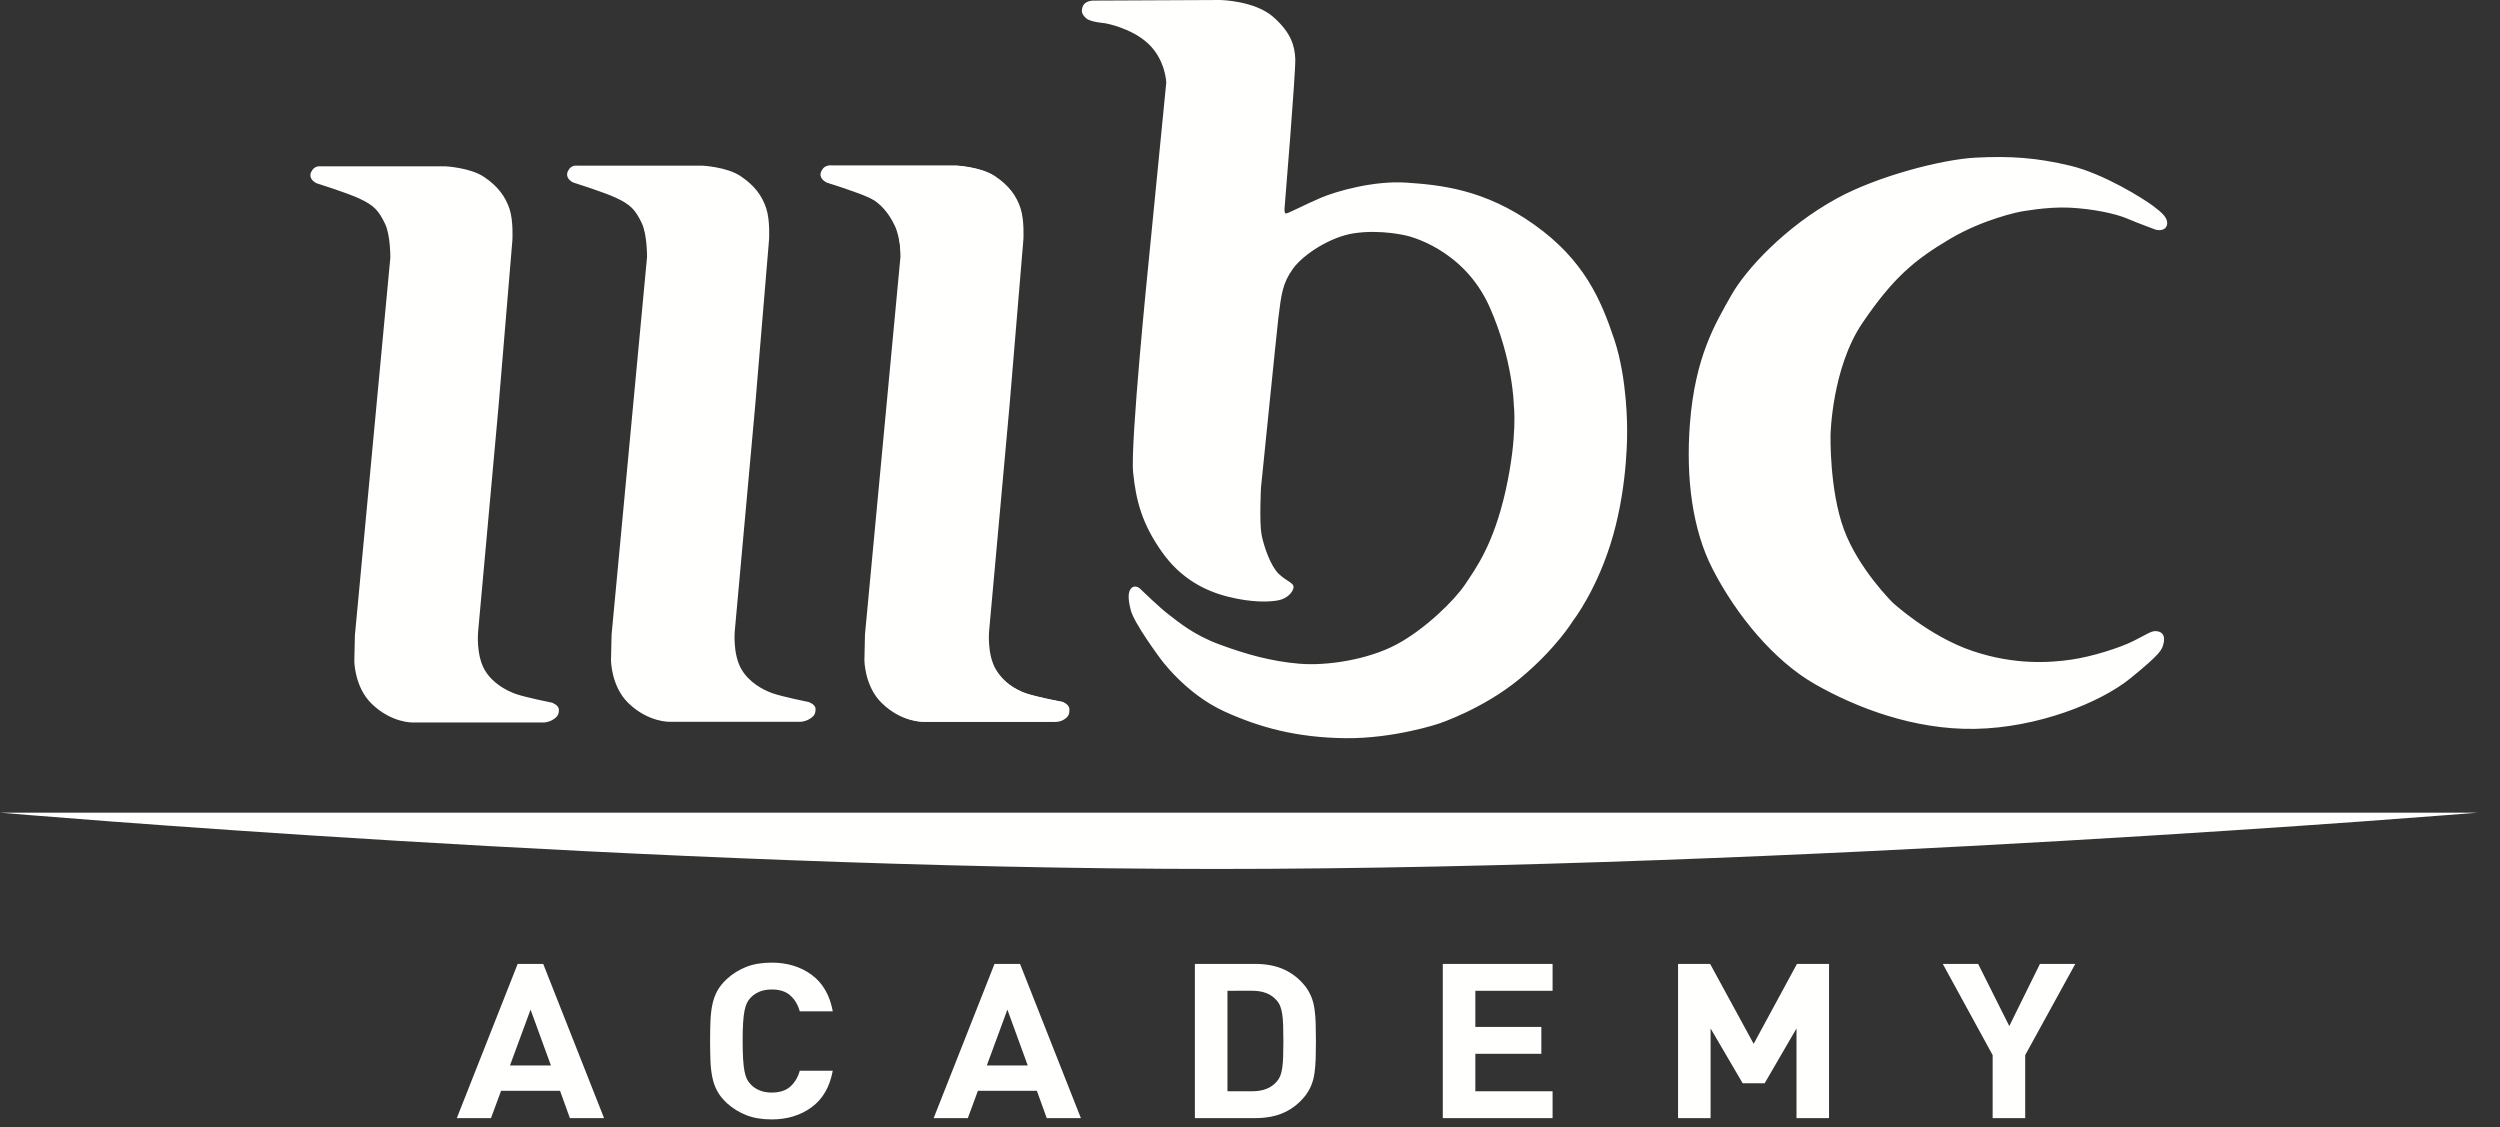 <svg xmlns="http://www.w3.org/2000/svg" width="153" height="69" viewBox="0 0 153 69">
    <rect x="0" y="0" width="153" height="69" fill="#333333" stroke="none"/>
    <g fill="none" fill-rule="evenodd">
        <g fill="#FFFFFE">
            <g>
                <g>
                    <path d="M19.371 11.213c-.284-.141-.534-.428-.248-.818.197-.27.499-.215.499-.215h7.646s1.493.074 2.347.642c.853.57 1.316 1.211 1.567 1.96.248.746.176 1.92.176 1.92l-.852 10.217-1.246 13.743s-.134 1.384.39 2.315c.463.82 1.32 1.28 1.921 1.495.604.21 2.205.53 2.205.53s.427.146.427.43c0 .287-.07.427-.355.605-.284.178-.568.178-.568.178h-8.003s-1.295.05-2.525-1.139c-1.068-1.031-1.068-2.634-1.068-2.634l.036-1.567 2.168-23.105s.014-1.37-.319-2.064c-.392-.82-.676-1.14-1.602-1.567-.735-.34-2.596-.926-2.596-.926M50.645 11.166c-.285-.141-.534-.426-.247-.82.197-.27.498-.212.498-.212h7.647s1.491.073 2.345.642c.856.568 1.317 1.21 1.565 1.955.249.749.179 1.924.179 1.924l-.853 10.219-1.245 13.74s-.133 1.385.39 2.313c.464.82 1.236 1.294 1.842 1.51.604.211 2.285.521 2.285.521s.4.171.4.456c0 .286-.052.445-.337.623-.286.177-.56.132-.56.132h-8.005s-1.293.049-2.523-1.14c-1.068-1.033-1.068-2.634-1.068-2.634l.035-1.566 2.17-23.106s-.069-1.215-.402-1.91c-.39-.82-.887-1.354-1.52-1.722-.703-.407-2.596-.925-2.596-.925M66.499 1.14c-.247-.214-.353-.393-.247-.713.141-.427.711-.391.711-.391L74.68 0s2.1.036 3.237 1.032c1.138.998 1.316 1.816 1.354 2.565.036.746-.642 8.97-.642 8.97s-.072.498.072.498c.141 0 1.208-.57 2.134-.96.924-.393 3.237-1.068 5.267-.926 2.024.141 4.728.39 7.784 2.562 3.06 2.172 4.092 4.593 4.913 7.05.817 2.456.78 5.518.78 5.518s.072 3.167-.853 6.442c-.926 3.276-2.454 5.233-2.454 5.233s-1.032 1.71-3.271 3.56c-2.244 1.853-4.947 2.742-4.947 2.742s-2.739.925-5.726.89c-2.987-.035-5.255-.661-7.396-1.636-2.42-1.105-3.948-3.276-3.948-3.276s-1.568-2.102-1.78-2.919c-.213-.82-.142-1.176.038-1.354.174-.178.425-.069.529.036.11.107 1.213 1.175 1.778 1.602.573.428 1.463 1.212 3.096 1.816 1.638.605 3.167 1.03 4.874 1.174 1.706.142 4.196-.248 5.94-1.174 1.743-.926 3.556-2.706 4.197-3.666.642-.964 1.742-2.423 2.491-5.768.744-3.347.497-5.233.497-5.233s-.037-2.706-1.46-5.946c-1.619-3.687-5.12-4.414-5.12-4.414s-1.556-.39-3.202-.142c-1.422.213-3.094 1.281-3.734 2.172-.64.888-.712 1.565-.89 2.99-.08.65-1.068 10.43-1.068 10.43s-.104 2.101.036 2.848c.143.75.57 1.957 1.068 2.42.5.465.925.535.888.82-.034.286-.388.677-.924.783-.534.108-1.637.142-3.06-.214-1.422-.356-2.917-1.102-4.09-2.776-1.174-1.674-1.565-3.063-1.742-4.842-.176-1.781.925-12.637.925-12.637l1.104-11.215s-.037-1.353-1.068-2.349c-1.031-.997-2.67-1.283-2.67-1.283s-.887-.072-1.138-.284M123.625 12.959s1.672-.322 3.057-.25c1.389.072 2.777.356 3.523.676.746.32 1.388.534 1.635.64.25.107.712.107.783-.284.07-.391-.284-.711-.855-1.14-.566-.425-2.986-1.955-5.05-2.456-2.062-.498-3.699-.605-5.798-.498-2.097.106-6.04 1.145-8.5 2.493-3.178 1.74-5.585 4.363-6.474 5.944-.96 1.71-2.21 3.733-2.525 7.87-.247 3.273.142 6.442 1.388 8.863 1.46 2.846 3.77 5.626 6.26 7.049 2.49 1.423 6.045 2.812 9.815 2.74 3.772-.07 7.613-1.565 9.499-3.095 1.885-1.533 1.937-1.754 2.027-2.138.142-.603-.213-.748-.497-.748-.286 0-.498.18-1.352.606-.855.428-2.563.962-3.808 1.14-1.244.177-3.415.357-6.046-.535-2.632-.888-4.872-2.955-4.872-2.955s-2.1-2.064-2.989-4.485c-.891-2.421-.817-5.767-.817-5.767s.072-4.095 1.956-6.87c1.886-2.777 3.2-3.86 5.336-5.128 2.097-1.246 4.304-1.672 4.304-1.672M35.083 11.17c-.287-.142-.535-.428-.253-.82.199-.271.5-.212.5-.212h7.648s1.492.07 2.345.64c.856.57 1.318 1.212 1.566 1.958.25.748.177 1.922.177 1.922l-.853 10.217-1.245 13.74s-.132 1.387.392 2.316c.463.82 1.316 1.283 1.92 1.497.604.212 2.206.535 2.206.535s.425.14.425.425-.068.428-.354.606c-.284.178-.569.178-.569.178h-8.003s-1.295.05-2.527-1.141c-1.065-1.03-1.065-2.633-1.065-2.633l.036-1.567 2.17-23.104s.01-1.37-.32-2.067c-.392-.816-.676-1.137-1.602-1.565-.738-.34-2.594-.926-2.594-.926" transform="translate(-124 -6187) translate(0 6112) translate(124 75)"/>
                    <path d="M50.59 11.17c-.286-.142-.533-.428-.25-.82.197-.271.497-.212.497-.212h7.648s1.495.07 2.347.64c.855.57 1.315 1.212 1.565 1.958.249.748.179 1.922.179 1.922l-.853 10.217-1.246 13.74s-.132 1.387.392 2.316c.461.82 1.316 1.283 1.92 1.497.601.212 2.205.535 2.205.535s.426.14.426.425-.07.428-.355.606c-.284.178-.568.178-.568.178h-8.005s-1.296.05-2.523-1.141c-1.067-1.03-1.067-2.633-1.067-2.633l.034-1.567 2.171-23.104s.012-1.37-.322-2.067c-.39-.816-.675-1.137-1.6-1.565-.736-.34-2.596-.926-2.596-.926M0 49.735h151.629s-41.844 3.445-77.182 3.445C40.035 53.18 0 49.735 0 49.735M31.21 65.208h2.507l-1.247-3.42-1.26 3.42zm5.759 3.221h-2.092l-.602-1.67h-3.61l-.616 1.67h-2.092l3.725-9.438h1.562l3.725 9.438zM47.226 58.913c.955 0 1.771.249 2.45.748.678.5 1.108 1.243 1.29 2.233h-2.021c-.105-.388-.293-.709-.565-.96-.273-.252-.657-.378-1.154-.378-.277 0-.523.044-.738.132-.214.088-.394.208-.537.358-.096.097-.175.208-.237.332-.061.124-.112.282-.15.477-.038.194-.067.44-.086.735-.019.296-.028.67-.028 1.12 0 .45.01.825.028 1.12.02.296.048.542.086.736.038.194.089.353.15.477.062.124.141.234.237.331.143.15.323.27.537.358.215.089.461.133.738.133.497 0 .88-.126 1.154-.378.272-.252.46-.572.565-.96h2.02c-.181.989-.611 1.733-1.29 2.233-.678.499-1.494.748-2.45.748-.591 0-1.107-.086-1.546-.258-.44-.173-.836-.418-1.19-.736-.257-.238-.455-.485-.594-.742-.138-.256-.239-.537-.3-.842-.063-.304-.1-.638-.115-1-.014-.363-.022-.77-.022-1.22 0-.45.008-.856.022-1.22.014-.361.052-.695.114-1 .062-.305.163-.586.301-.842.139-.256.337-.503.595-.741.353-.32.749-.564 1.189-.737.44-.172.955-.257 1.547-.257M60.392 65.208h2.506l-1.246-3.42-1.26 3.42zm5.758 3.221h-2.09l-.603-1.67h-3.61l-.616 1.67H57.14l3.724-9.438h1.562l3.724 9.438zM75.12 60.635v6.15h1.518c.659 0 1.154-.194 1.49-.583.095-.106.169-.223.221-.351.053-.128.094-.29.123-.484.029-.194.048-.426.057-.696.01-.269.014-.59.014-.96 0-.371-.005-.692-.014-.962-.01-.27-.028-.5-.057-.689-.029-.19-.07-.35-.123-.484-.052-.132-.126-.251-.222-.358-.335-.389-.83-.583-1.49-.583H75.12zm1.69-1.644c.697 0 1.296.118 1.797.352.502.234.929.576 1.283 1.027.152.203.274.418.366.643.09.225.155.473.192.742.039.27.063.566.072.888.01.323.015.678.015 1.067 0 .39-.005.745-.015 1.067-.01.322-.033.62-.072.888-.037.27-.102.517-.192.742-.092.226-.214.44-.366.643-.354.45-.78.794-1.283 1.027-.501.235-1.1.352-1.797.352h-3.683v-9.438h3.683zM95.018 60.635L90.291 60.635 90.291 62.849 94.33 62.849 94.33 64.492 90.291 64.492 90.291 66.785 95.018 66.785 95.018 68.429 88.299 68.429 88.299 58.991 95.018 58.991 95.018 60.635M111.937 68.429L109.946 68.429 109.946 62.941 107.998 66.294 106.651 66.294 104.688 62.941 104.688 68.429 102.697 68.429 102.697 58.991 104.66 58.991 107.324 63.882 109.974 58.991 111.937 58.991 111.937 68.429M123.942 64.572L123.942 68.429 121.95 68.429 121.95 64.572 118.899 58.991 121.062 58.991 122.968 62.795 124.844 58.991 127.008 58.991 123.942 64.572" transform="translate(-124 -6187) translate(0 6112) translate(124 75)"/>
                </g>
            </g>
        </g>
    </g>
</svg>

